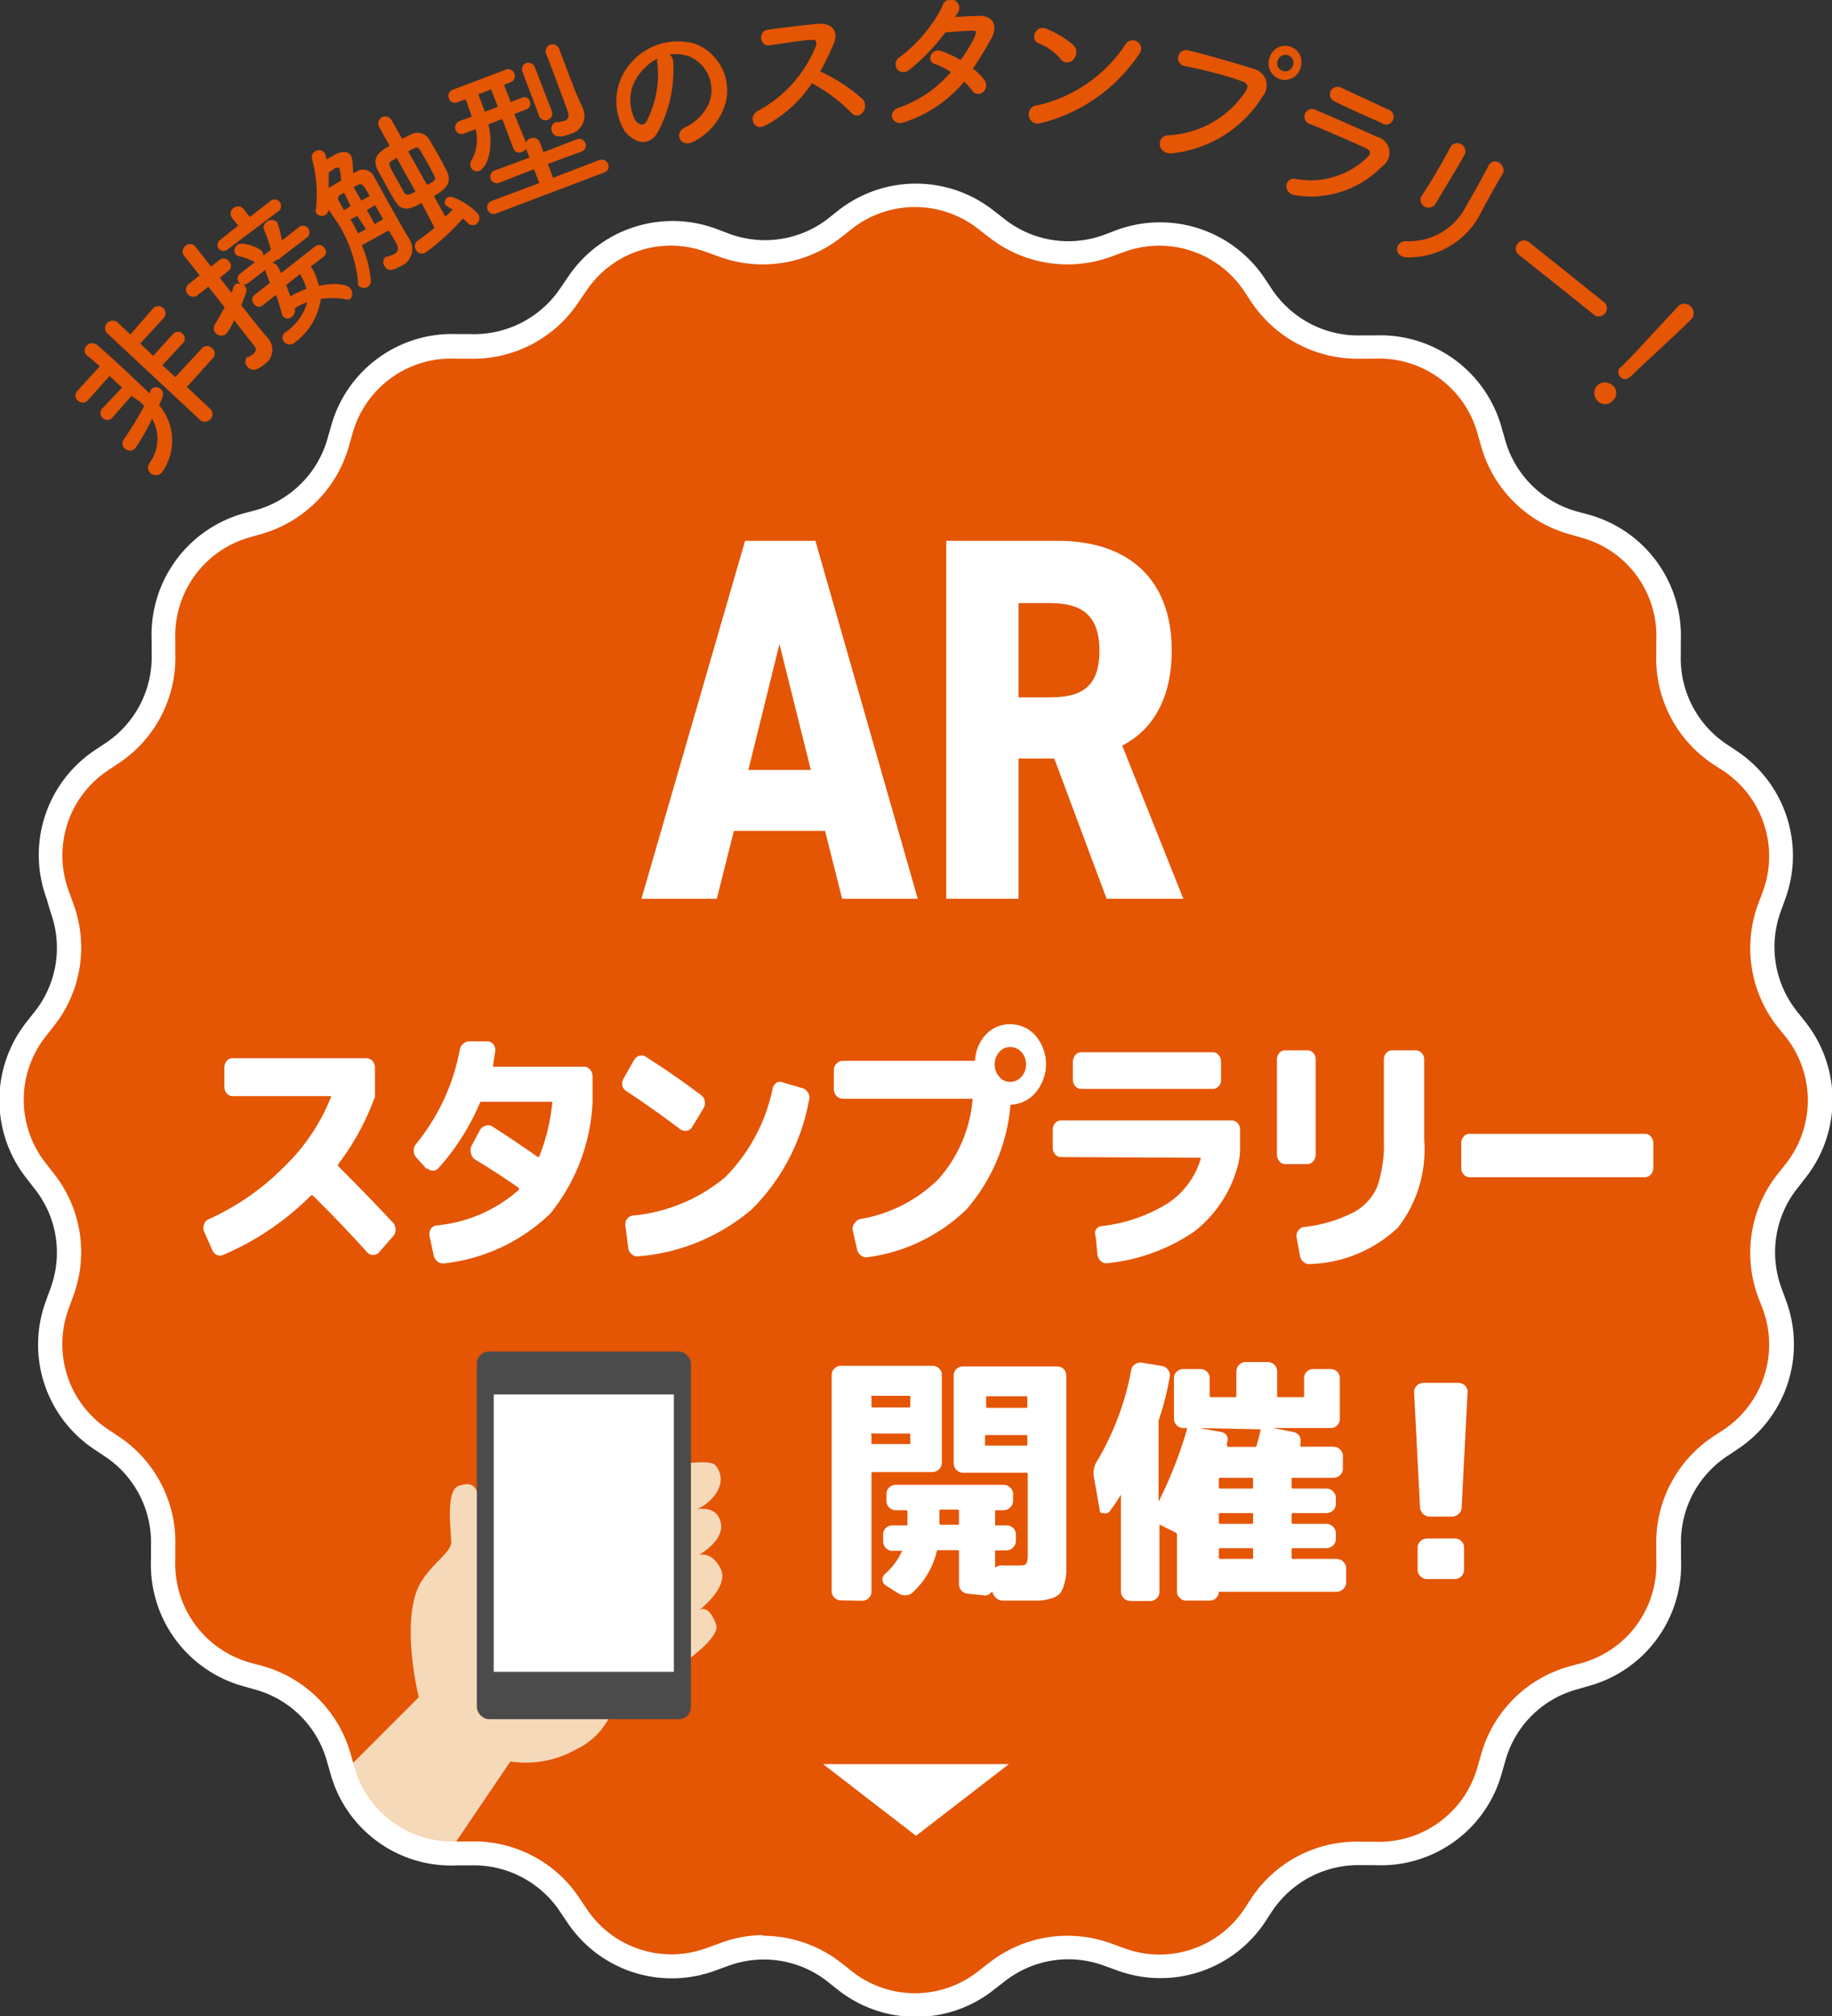 <svg xmlns="http://www.w3.org/2000/svg" xmlns:xlink="http://www.w3.org/1999/xlink" viewBox="0 0 83.6 91.97"><rect x="0" y="0" width="83.6" height="91.97" fill="#333333" stroke="none"/><defs><style>.cls-1{fill:none;}.cls-2{fill:#e45504;}.cls-3{clip-path:url(#clip-path);}.cls-4{fill:#f6d9b9;}.cls-5{fill:#4c4b4c;}.cls-6{fill:#fff;}</style><clipPath id="clip-path"><path class="cls-1" d="M45,10.05l.48.38a5.26,5.26,0,0,0,5,.8l.58-.22a5.22,5.22,0,0,1,6.14,2l.34.51a5.23,5.23,0,0,0,4.55,2.32l.61,0A5.23,5.23,0,0,1,68,19.61l.17.59a5.21,5.21,0,0,0,3.6,3.61l.6.17a5.2,5.2,0,0,1,3.79,5.22l0,.62a5.22,5.22,0,0,0,2.31,4.54l.52.34a5.22,5.22,0,0,1,2,6.15l-.21.58a5.19,5.19,0,0,0,.8,5l.38.49a5.23,5.23,0,0,1,0,6.46l-.38.48a5.21,5.21,0,0,0-.8,5l.21.58a5.21,5.21,0,0,1-2,6.14l-.52.34a5.22,5.22,0,0,0-2.31,4.55l0,.61a5.22,5.22,0,0,1-3.79,5.23l-.6.17a5.2,5.2,0,0,0-3.6,3.6l-.17.6a5.21,5.21,0,0,1-5.23,3.79l-.61,0a5.22,5.22,0,0,0-4.55,2.31l-.34.52a5.21,5.21,0,0,1-6.14,2l-.58-.21a5.21,5.21,0,0,0-5,.8l-.48.38a5.23,5.23,0,0,1-6.46,0l-.49-.38a5.19,5.19,0,0,0-5-.8l-.58.21a5.21,5.21,0,0,1-6.14-2L26,86.83a5.22,5.22,0,0,0-4.54-2.31l-.62,0a5.2,5.2,0,0,1-5.22-3.79l-.17-.6a5.2,5.2,0,0,0-3.61-3.6l-.59-.17a5.24,5.24,0,0,1-3.8-5.23l0-.61A5.23,5.23,0,0,0,5.14,66l-.51-.34a5.22,5.22,0,0,1-2-6.14l.22-.58a5.23,5.23,0,0,0-.8-5l-.38-.48a5.2,5.2,0,0,1,0-6.46l.38-.49a5.21,5.21,0,0,0,.8-5l-.22-.58a5.23,5.23,0,0,1,2-6.15l.51-.34a5.22,5.22,0,0,0,2.32-4.54l0-.62A5.22,5.22,0,0,1,11.23,24l.59-.17a5.21,5.21,0,0,0,3.61-3.61l.17-.59a5.22,5.22,0,0,1,5.22-3.8l.62,0A5.22,5.22,0,0,0,26,13.52l.35-.51a5.21,5.21,0,0,1,6.14-2l.58.22a5.24,5.24,0,0,0,5-.8l.49-.38A5.2,5.2,0,0,1,45,10.05Z"/></clipPath></defs><g id="レイヤー_2" data-name="レイヤー 2"><g id="デザイン"><path class="cls-2" d="M45,10.05l.48.38a5.26,5.26,0,0,0,5,.8l.58-.22a5.22,5.22,0,0,1,6.14,2l.34.51a5.23,5.23,0,0,0,4.55,2.32l.61,0A5.23,5.23,0,0,1,68,19.61l.17.59a5.21,5.21,0,0,0,3.6,3.61l.6.17a5.2,5.2,0,0,1,3.79,5.22l0,.62a5.22,5.22,0,0,0,2.31,4.54l.52.34a5.22,5.22,0,0,1,2,6.15l-.21.58a5.19,5.19,0,0,0,.8,5l.38.49a5.23,5.23,0,0,1,0,6.46l-.38.48a5.21,5.21,0,0,0-.8,5l.21.58a5.21,5.21,0,0,1-2,6.14l-.52.34a5.22,5.22,0,0,0-2.31,4.55l0,.61a5.22,5.22,0,0,1-3.79,5.23l-.6.17a5.2,5.2,0,0,0-3.6,3.6l-.17.6a5.21,5.21,0,0,1-5.23,3.79l-.61,0a5.22,5.22,0,0,0-4.55,2.31l-.34.52a5.21,5.21,0,0,1-6.14,2l-.58-.21a5.21,5.21,0,0,0-5,.8l-.48.38a5.23,5.23,0,0,1-6.46,0l-.49-.38a5.19,5.19,0,0,0-5-.8l-.58.21a5.21,5.21,0,0,1-6.14-2L26,86.83a5.22,5.22,0,0,0-4.54-2.31l-.62,0a5.2,5.2,0,0,1-5.22-3.79l-.17-.6a5.2,5.2,0,0,0-3.61-3.6l-.59-.17a5.24,5.24,0,0,1-3.8-5.23l0-.61A5.23,5.23,0,0,0,5.14,66l-.51-.34a5.22,5.22,0,0,1-2-6.14l.22-.58a5.23,5.23,0,0,0-.8-5l-.38-.48a5.2,5.2,0,0,1,0-6.46l.38-.49a5.21,5.21,0,0,0,.8-5l-.22-.58a5.23,5.23,0,0,1,2-6.15l.51-.34a5.22,5.22,0,0,0,2.32-4.54l0-.62A5.22,5.22,0,0,1,11.23,24l.59-.17a5.21,5.21,0,0,0,3.61-3.61l.17-.59a5.22,5.22,0,0,1,5.22-3.8l.62,0A5.22,5.22,0,0,0,26,13.52l.35-.51a5.21,5.21,0,0,1,6.14-2l.58.22a5.24,5.24,0,0,0,5-.8l.49-.38A5.2,5.2,0,0,1,45,10.05Z"/><g class="cls-3"><path class="cls-4" d="M15.11,81.42l4-4s-.83-3.32,0-5.07c.47-.94,1.48-1.52,1.48-2s-.28-2.4.36-2.58.79-.09,1.16,1.24c0,0,9.9-3,10.55-2.16s-.23,1.75-.88,2c0,0,.92-.23,1.11.6s-1,1.48-1,1.48.6-.19,1,.64-1,1.89-1,1.89.42-.37.79.64S28,77.87,28,77.87a3.27,3.27,0,0,1-1.71,1.93,4.67,4.67,0,0,1-3,.55l-3.19,4.71Z"/><rect class="cls-5" x="21.76" y="61.65" width="9.77" height="16.77" rx="0.55"/><rect class="cls-6" x="22.53" y="63.61" width="8.22" height="12.65"/></g><path class="cls-6" d="M41.8,92a5.74,5.74,0,0,1-3.57-1.24l-.48-.38a4.7,4.7,0,0,0-4.51-.71l-.58.21a5.73,5.73,0,0,1-6.78-2.2l-.35-.52a4.73,4.73,0,0,0-4.07-2.07l-.62,0a5.71,5.71,0,0,1-5.76-4.19l-.17-.59a4.69,4.69,0,0,0-3.23-3.23l-.6-.17a5.75,5.75,0,0,1-4.19-5.77l0-.62a4.71,4.71,0,0,0-2.08-4.07l-.51-.34a5.73,5.73,0,0,1-2.2-6.78l.21-.58a4.67,4.67,0,0,0-.72-4.51l-.38-.49a5.75,5.75,0,0,1,0-7.13l.38-.48a4.69,4.69,0,0,0,.72-4.52L2.13,41a5.74,5.74,0,0,1,2.2-6.78l.51-.34a4.71,4.71,0,0,0,2.08-4.07l0-.62a5.75,5.75,0,0,1,4.19-5.77l.6-.16a4.73,4.73,0,0,0,3.23-3.23l.17-.6a5.73,5.73,0,0,1,5.76-4.19l.62,0a4.74,4.74,0,0,0,4.07-2.08l.35-.51a5.74,5.74,0,0,1,6.78-2.21l.58.22A4.7,4.7,0,0,0,37.75,10l.48-.38a5.73,5.73,0,0,1,7.13,0l.49.38a4.7,4.7,0,0,0,4.51.72l.58-.22a5.74,5.74,0,0,1,6.78,2.21l.34.51a4.74,4.74,0,0,0,4.08,2.08l.61,0a5.75,5.75,0,0,1,5.77,4.19l.17.6a4.71,4.71,0,0,0,3.23,3.23l.59.16a5.73,5.73,0,0,1,4.19,5.77l0,.62a4.71,4.71,0,0,0,2.08,4.07l.51.34A5.74,5.74,0,0,1,81.47,41l-.21.58A4.71,4.71,0,0,0,82,46.13l.38.48a5.73,5.73,0,0,1,0,7.13l-.38.49a4.69,4.69,0,0,0-.71,4.51l.21.58a5.73,5.73,0,0,1-2.2,6.78l-.51.34a4.71,4.71,0,0,0-2.08,4.07l0,.62a5.73,5.73,0,0,1-4.19,5.77l-.59.17a4.67,4.67,0,0,0-3.23,3.23l-.17.59a5.72,5.72,0,0,1-5.77,4.19l-.61,0a4.74,4.74,0,0,0-4.08,2.07l-.34.52a5.73,5.73,0,0,1-6.78,2.2l-.58-.21a4.7,4.7,0,0,0-4.51.71l-.49.38A5.71,5.71,0,0,1,41.8,92Zm-7-3.7a5.8,5.8,0,0,1,3.58,1.23l.48.38a4.65,4.65,0,0,0,5.79,0l.49-.38a5.8,5.8,0,0,1,5.56-.88l.58.21a4.64,4.64,0,0,0,5.5-1.78l.34-.52a5.77,5.77,0,0,1,5-2.55l.62,0a4.66,4.66,0,0,0,4.68-3.4l.17-.59a5.79,5.79,0,0,1,4-4l.59-.16a4.66,4.66,0,0,0,3.4-4.69l0-.61a5.81,5.81,0,0,1,2.55-5l.52-.34a4.67,4.67,0,0,0,1.79-5.51l-.22-.57a5.8,5.8,0,0,1,.88-5.56l.39-.49a4.67,4.67,0,0,0,0-5.79l-.39-.48a5.8,5.8,0,0,1-.88-5.56l.22-.58a4.67,4.67,0,0,0-1.79-5.51l-.52-.34a5.79,5.79,0,0,1-2.55-5l0-.62a4.64,4.64,0,0,0-3.4-4.68l-.59-.17a5.8,5.8,0,0,1-4-4l-.17-.6a4.66,4.66,0,0,0-4.68-3.4l-.62,0a5.81,5.81,0,0,1-5-2.56l-.34-.51a4.65,4.65,0,0,0-5.5-1.79l-.58.21a5.8,5.8,0,0,1-5.56-.88l-.49-.38a4.67,4.67,0,0,0-5.79,0l-.48.38a5.8,5.8,0,0,1-5.56.88l-.58-.21a4.64,4.64,0,0,0-5.5,1.79l-.35.51a5.77,5.77,0,0,1-5,2.56l-.62,0a4.67,4.67,0,0,0-4.68,3.4l-.17.6a5.8,5.8,0,0,1-4,4l-.59.17A4.66,4.66,0,0,0,8,29.18l0,.62a5.78,5.78,0,0,1-2.56,5l-.51.34a4.66,4.66,0,0,0-1.79,5.51l.21.58a5.77,5.77,0,0,1-.88,5.56l-.38.48a4.67,4.67,0,0,0,0,5.79l.38.49a5.76,5.76,0,0,1,.88,5.55l-.21.58A4.66,4.66,0,0,0,4.93,65.2l.51.34a5.79,5.79,0,0,1,2.56,5l0,.61a4.68,4.68,0,0,0,3.41,4.69L12,76a5.8,5.8,0,0,1,4,4l.17.6A4.65,4.65,0,0,0,20.8,84l.62,0a5.77,5.77,0,0,1,5,2.55l.35.52a4.64,4.64,0,0,0,5.5,1.78l.58-.21A5.62,5.62,0,0,1,34.84,88.27Z"/><path class="cls-6" d="M9.68,57l-.37-.83a.44.44,0,0,1,0-.32.36.36,0,0,1,.2-.23A11.49,11.49,0,0,0,13,53.19,9,9,0,0,0,15.12,50s0,0,0,0H10.62a.34.34,0,0,1-.27-.12.45.45,0,0,1-.11-.32V48.7a.44.44,0,0,1,.11-.31.34.34,0,0,1,.27-.12h6.09a.38.38,0,0,1,.28.12.45.45,0,0,1,.12.31v1.23a.33.33,0,0,1,0,.1,11.64,11.64,0,0,1-1.68,3.08s0,0,0,.08c.83.83,1.67,1.69,2.51,2.59a.47.47,0,0,1,.11.31.44.44,0,0,1-.11.3l-.63.72a.32.32,0,0,1-.27.13.34.34,0,0,1-.28-.11c-.9-1-1.73-1.85-2.49-2.6,0,0-.06,0-.08,0a12.59,12.59,0,0,1-4,2.71.35.35,0,0,1-.3,0A.4.4,0,0,1,9.68,57Z"/><path class="cls-6" d="M19.49,53.35,19,52.8a.41.41,0,0,1-.12-.3.45.45,0,0,1,.1-.31,9.55,9.55,0,0,0,2-4.3.46.46,0,0,1,.17-.29.43.43,0,0,1,.29-.1l.82,0a.4.4,0,0,1,.26.14.46.46,0,0,1,.08.3l-.1.66s0,.06,0,.06h4.16a.35.35,0,0,1,.27.13.49.49,0,0,1,.11.31v1.19a8.71,8.71,0,0,1-1.93,5.07,8.3,8.3,0,0,1-4.84,2.27.41.41,0,0,1-.3-.08.52.52,0,0,1-.18-.29l-.19-.88a.47.47,0,0,1,.05-.31.37.37,0,0,1,.25-.17,6.56,6.56,0,0,0,3.78-1.63,0,0,0,0,0,0-.08c-.46-.32-1.11-.76-2-1.3a.39.39,0,0,1-.18-.26.48.48,0,0,1,0-.33l.39-.73a.41.41,0,0,1,.24-.21.35.35,0,0,1,.3,0q1.05.67,2.1,1.41s.05,0,.07,0a8.86,8.86,0,0,0,.6-2.45s0-.06,0-.06H22c-.05,0-.07,0-.08,0a10.67,10.67,0,0,1-1.89,3,.34.34,0,0,1-.55,0Z"/><path class="cls-6" d="M28.58,49.77a.39.39,0,0,1-.18-.26.44.44,0,0,1,.06-.32l.47-.83a.38.38,0,0,1,.25-.2.35.35,0,0,1,.3.05c.89.57,1.73,1.15,2.52,1.75a.38.38,0,0,1,.16.27.47.47,0,0,1-.06.33l-.51.84a.35.35,0,0,1-.25.18.4.4,0,0,1-.3-.07Q29.81,50.58,28.58,49.77Zm8.05-.13a.42.42,0,0,1,.24.2.38.38,0,0,1,.05.33,9.37,9.37,0,0,1-2.62,5,9.11,9.11,0,0,1-5.2,2.14.34.34,0,0,1-.28-.11.39.39,0,0,1-.15-.28l-.13-1a.42.42,0,0,1,.07-.31.37.37,0,0,1,.26-.16,7.69,7.69,0,0,0,4.21-1.74,8,8,0,0,0,2.18-4.07.42.42,0,0,1,.19-.26.33.33,0,0,1,.29,0Z"/><path class="cls-6" d="M46.1,46.72a1.52,1.52,0,0,1,1.17.54,2,2,0,0,1,0,2.56,1.55,1.55,0,0,1-1.11.57s-.06,0-.06.07v.07a8.3,8.3,0,0,1-2,4.64,8,8,0,0,1-4.52,2.18.37.37,0,0,1-.29-.08.46.46,0,0,1-.18-.28l-.2-.88A.37.37,0,0,1,39,55.8a.41.41,0,0,1,.24-.19,6.64,6.64,0,0,0,3.58-1.82,6.26,6.26,0,0,0,1.56-3.62s0-.05,0-.05H38.45a.39.39,0,0,1-.28-.13.45.45,0,0,1-.12-.31v-.86a.41.41,0,0,1,.12-.3.39.39,0,0,1,.28-.13h6s.05,0,.05-.07A1.84,1.84,0,0,1,45,47.18,1.48,1.48,0,0,1,46.1,46.72Zm-.5,2.4a.64.64,0,0,0,.5.23.68.68,0,0,0,.51-.23.84.84,0,0,0,.21-.57.81.81,0,0,0-.21-.56.68.68,0,0,0-.51-.23.64.64,0,0,0-.5.23.81.81,0,0,0-.21.56A.84.84,0,0,0,45.6,49.12Z"/><path class="cls-6" d="M48.42,52.78a.32.32,0,0,1-.27-.13.42.42,0,0,1-.11-.31v-.79a.45.45,0,0,1,.11-.32.34.34,0,0,1,.27-.12H56.2a.38.38,0,0,1,.28.12.5.5,0,0,1,.11.32v.79a3,3,0,0,1-.11.85,5.63,5.63,0,0,1-2,3,8.58,8.58,0,0,1-3.93,1.43.37.37,0,0,1-.3-.08.48.48,0,0,1-.17-.3L50,56.41A.41.41,0,0,1,50,56.1a.36.36,0,0,1,.26-.17,7.29,7.29,0,0,0,3.06-1.06,3.7,3.7,0,0,0,1.47-2s0-.06,0-.06ZM49.34,48h6a.32.32,0,0,1,.27.13.42.42,0,0,1,.11.31v.81a.4.4,0,0,1-.11.3.34.34,0,0,1-.27.12h-6a.34.34,0,0,1-.27-.12.44.44,0,0,1-.11-.3v-.81a.47.47,0,0,1,.11-.31A.32.32,0,0,1,49.34,48Z"/><path class="cls-6" d="M58.65,53.1a.35.35,0,0,1-.27-.13.49.49,0,0,1-.11-.31V48.33a.44.44,0,0,1,.11-.3.34.34,0,0,1,.27-.12h1a.36.36,0,0,1,.28.12.44.44,0,0,1,.11.3v4.33a.49.49,0,0,1-.11.31.37.37,0,0,1-.28.13Zm4.94-5.19h1a.36.36,0,0,1,.28.12.41.41,0,0,1,.12.3V52a5.79,5.79,0,0,1-1.2,4,6.12,6.12,0,0,1-4,1.66.37.37,0,0,1-.3-.09.46.46,0,0,1-.17-.29l-.15-.83a.37.37,0,0,1,.07-.31.38.38,0,0,1,.25-.17,6.42,6.42,0,0,0,2.26-.66,2.39,2.39,0,0,0,1.1-1.19,5.92,5.92,0,0,0,.3-2.1V48.33a.44.44,0,0,1,.11-.3A.38.38,0,0,1,63.59,47.91Z"/><path class="cls-6" d="M67.06,53.7a.35.35,0,0,1-.27-.13.44.44,0,0,1-.11-.31v-1.1a.41.41,0,0,1,.11-.31.32.32,0,0,1,.27-.13h8a.35.35,0,0,1,.28.13.45.45,0,0,1,.11.31v1.1a.49.49,0,0,1-.11.31.39.39,0,0,1-.28.13Z"/><path class="cls-6" d="M38.38,73a.44.44,0,0,1-.3-.12.45.45,0,0,1-.13-.3V62.72a.43.43,0,0,1,.13-.3.44.44,0,0,1,.3-.12h4.17a.41.41,0,0,1,.3.12.39.39,0,0,1,.13.3v4a.44.44,0,0,1-.43.43H39.83a.05.05,0,0,0-.06.06V72.6a.43.43,0,0,1-.43.42Zm1.39-9.27v.41a.05.05,0,0,0,.06.06h1.65a.05.05,0,0,0,.06-.06v-.41a.05.05,0,0,0-.06-.06H39.83A.05.05,0,0,0,39.77,63.75Zm0,1.72v.42s0,0,.06,0h1.65s.06,0,.06,0v-.42a.05.05,0,0,0-.06-.06H39.83A.05.05,0,0,0,39.77,65.47Zm4.42,7.25a.44.44,0,0,1-.43-.43V70.77a.05.05,0,0,0-.06-.06h-.89s-.05,0-.06.05a3.74,3.74,0,0,1-1.09,1.87.47.47,0,0,1-.31.14.57.57,0,0,1-.36-.09l-.57-.36a.32.32,0,0,1-.15-.25.33.33,0,0,1,.11-.27,3.08,3.08,0,0,0,.79-1.06s0,0,0,0h-.46a.41.41,0,0,1-.29-.13.44.44,0,0,1-.12-.3V70a.42.42,0,0,1,.12-.3.4.4,0,0,1,.29-.12h.64a.05.05,0,0,0,.06-.06v-.58s0-.05-.06-.05h-.48a.45.45,0,0,1-.3-.13.44.44,0,0,1-.12-.3v-.31a.4.4,0,0,1,.12-.29.41.41,0,0,1,.3-.13h4.93a.41.41,0,0,1,.3.13.37.37,0,0,1,.13.29v.31a.41.41,0,0,1-.13.3.45.45,0,0,1-.3.13h-.39s0,0,0,.05v.58s0,.06,0,.06h.52a.41.41,0,0,1,.3.12.39.39,0,0,1,.13.3v.29a.41.41,0,0,1-.13.3.42.42,0,0,1-.3.13h-.52s0,0,0,.06v.73s0,0,0,0h0a.43.43,0,0,1,.27-.1l.68,0c.26,0,.41,0,.46-.07s.08-.18.08-.42V67.24a.05.05,0,0,0-.06-.06H43.94a.43.43,0,0,1-.42-.43v-4a.42.42,0,0,1,.12-.3.44.44,0,0,1,.3-.12h4.3a.44.44,0,0,1,.3.12.42.42,0,0,1,.12.3v8.11c0,.36,0,.65,0,.86a2.58,2.58,0,0,1-.11.59,1.17,1.17,0,0,1-.19.39,1,1,0,0,1-.38.21,2.43,2.43,0,0,1-.55.1l-.81,0-.9,0a.47.47,0,0,1-.29-.14.54.54,0,0,1-.15-.29,0,0,0,0,0,0,0h0a.42.42,0,0,1-.34.2Zm-.49-3.15a.05.05,0,0,0,.06-.06v-.58s0-.05-.06-.05h-.77s-.06,0-.06.05v.57s0,.07.06.07ZM45,63.75v.41s0,.06.05.06h1.77a.05.05,0,0,0,.06-.06v-.41a.05.05,0,0,0-.06-.06H45S45,63.71,45,63.75Zm1.82,2.19s.06,0,.06,0v-.42a.05.05,0,0,0-.06-.06H45s-.05,0-.05.06v.42s0,0,.05,0Z"/><path class="cls-6" d="M50.18,68.86l-.26-1.47a1,1,0,0,1,.16-.77,12.63,12.63,0,0,0,1.54-4.12.37.37,0,0,1,.18-.27.41.41,0,0,1,.32-.07l.91.15a.43.43,0,0,1,.28.18.42.42,0,0,1,.07.31,12.82,12.82,0,0,1-.51,2,.74.74,0,0,0,0,.12v3.58s0,0,0,0a19.48,19.48,0,0,0,1.29-3.28s0-.08,0-.08H54a.43.43,0,0,1-.43-.42V62.86a.37.37,0,0,1,.13-.29.41.41,0,0,1,.3-.12h.78a.44.44,0,0,1,.3.12.4.4,0,0,1,.12.29v.81s0,.06.07.06h1.09a.05.05,0,0,0,.06-.06V62.55a.43.43,0,0,1,.13-.3.44.44,0,0,1,.3-.12h1a.44.44,0,0,1,.3.12.43.43,0,0,1,.13.3v1.12a.05.05,0,0,0,.06.06h1.11a.05.05,0,0,0,.06-.06v-.81a.41.41,0,0,1,.41-.41h.8a.44.44,0,0,1,.3.12.4.4,0,0,1,.12.29v1.86a.41.41,0,0,1-.42.42H58.09v0l.93.18a.41.41,0,0,1,.27.18.38.38,0,0,1,.05.31.21.21,0,0,1,0,.06.56.56,0,0,1,0,.07s0,.05,0,.05h1.51a.39.39,0,0,1,.3.13.38.38,0,0,1,.13.3V67a.37.37,0,0,1-.13.29.42.42,0,0,1-.3.12H59a.05.05,0,0,0-.06.06v.37a.05.05,0,0,0,.06.06h1.53a.41.41,0,0,1,.3.13.42.42,0,0,1,.13.3v.27a.45.45,0,0,1-.13.3.44.44,0,0,1-.3.12H59a.05.05,0,0,0-.06.06v.37a.05.05,0,0,0,.06.06h1.53a.41.41,0,0,1,.3.13.42.42,0,0,1,.13.3v.27a.41.41,0,0,1-.13.29.44.44,0,0,1-.3.12H59a.05.05,0,0,0-.06.06v.37a.05.05,0,0,0,.06.06H61a.44.44,0,0,1,.43.43v.64a.44.44,0,0,1-.43.43H55.67s-.05,0-.05,0a.39.39,0,0,1-.12.28.38.38,0,0,1-.29.12H54.13a.38.38,0,0,1-.29-.12.37.37,0,0,1-.13-.29V70a.1.1,0,0,0-.06-.09l-.74-.37s0,0,0,0,0,0,0,0v3.06a.41.41,0,0,1-.12.3.39.39,0,0,1-.3.13h-.91a.44.44,0,0,1-.43-.43V68.18s0,0,0,0h0a8.56,8.56,0,0,1-.52.77.17.17,0,0,1-.13.07.17.17,0,0,1-.14,0A.14.14,0,0,1,50.18,68.86Zm4.55-3.72v0l1,.18a.37.37,0,0,1,.26.18.34.34,0,0,1,0,.31.15.15,0,0,1,0,.06S56,66,56,66,56,66,56,66h1.27a.07.07,0,0,0,.07-.05c.06-.21.13-.46.19-.75a0,0,0,0,0,0,0,0,0,0,0,0,0,0Zm2.45,2.7v-.37a.05.05,0,0,0-.06-.06H55.67s-.05,0-.05.06v.37s0,.06.05.06h1.45A.05.05,0,0,0,57.18,67.84Zm0,1.61v-.37a.05.05,0,0,0-.06-.06H55.67s-.05,0-.05.06v.37s0,.06.05.06h1.45A.05.05,0,0,0,57.18,69.45Zm0,1.6v-.37a.05.05,0,0,0-.06-.06H55.67s-.05,0-.05.06v.37s0,.06.05.06h1.45A.05.05,0,0,0,57.18,71.05Z"/><path class="cls-6" d="M65.25,69.18a.45.45,0,0,1-.31-.12.47.47,0,0,1-.14-.3l-.27-5.25a.37.37,0,0,1,.12-.3.42.42,0,0,1,.3-.13h1.61a.45.45,0,0,1,.3.13.39.39,0,0,1,.11.3l-.27,5.25a.39.39,0,0,1-.14.3.43.43,0,0,1-.31.12Zm1.12,1a.45.45,0,0,1,.32.12.41.41,0,0,1,.12.3v1a.41.41,0,0,1-.12.3.42.42,0,0,1-.32.13H65.13a.4.4,0,0,1-.31-.13.38.38,0,0,1-.13-.3v-1a.38.38,0,0,1,.13-.3.43.43,0,0,1,.31-.12Z"/><path class="cls-2" d="M6.85,17.84a.15.15,0,0,1,.06-.09.29.29,0,0,1,.42,0c.18.16.13.31-.07.73a2.49,2.49,0,0,1,.12,3.08.37.37,0,0,1-.54,0,.35.35,0,0,1,0-.46,1.86,1.86,0,0,0,.1-2,9.68,9.68,0,0,1-.77,1.35.34.34,0,0,1-.49,0,.32.32,0,0,1,0-.45,14.48,14.48,0,0,0,.9-1.48l-.21-.21L6,18.06l-.88,1a.3.3,0,0,1-.44,0,.3.3,0,0,1,0-.44l.89-.94L5,17.15,4,18.27a.31.31,0,0,1-.45,0,.3.3,0,0,1,0-.46l1-1.1c-.22-.2-.43-.38-.59-.5l0,0a.31.31,0,0,1,0-.45.35.35,0,0,1,.5,0c.29.25.77.68,1.22,1.1l1.06,1,.1.1Zm1.68-.19,1.06,1a.32.32,0,0,1,0,.48.33.33,0,0,1-.49,0L4.9,15.21a.32.32,0,0,1,0-.48.34.34,0,0,1,.49,0l.56.53L7,14.05a.33.33,0,0,1,.48.45L6.4,15.67l.59.56.91-1a.3.3,0,0,1,.44,0,.3.3,0,0,1,0,.43l-.93,1L8,17.2l1.22-1.32a.31.31,0,0,1,.45,0,.3.3,0,0,1,.05.45Z"/><path class="cls-2" d="M14.77,11.71l-.58.44a2.87,2.87,0,0,1,.36.89c.6-.13,1.25-.12,1.43.11a.36.36,0,0,1,0,.49.31.31,0,0,1-.26,0,3.56,3.56,0,0,0-1.08,0,3,3,0,0,1-1.21,2,.33.33,0,0,1-.47-.05.29.29,0,0,1,.06-.43,2.47,2.47,0,0,0,1-1.37,2.45,2.45,0,0,0-.57.27.36.36,0,0,1-.12.38.28.28,0,0,1-.41,0,.34.34,0,0,1-.07-.16,6.61,6.61,0,0,0-.26-.83l-.6.48h0a.27.27,0,0,1-.4-.06.28.28,0,0,1,0-.4l.73-.57c-.21-.51-.21-.51-.19-.61l-.8.62a.28.28,0,0,1-.23.06.12.12,0,0,1,.07.07.31.31,0,0,1,.05.33c-.06.18-.13.36-.21.55l.56.71c.07.1.5.62.67.81l0,0a.8.8,0,0,1-.2,1.2c-.3.23-.54.34-.75.08a.31.31,0,0,1,0-.44l.05,0a1.06,1.06,0,0,0,.2-.12c.11-.09.19-.21.07-.37l-.93-1.19a2.32,2.32,0,0,1-.37.64.35.35,0,0,1-.49-.07.33.33,0,0,1,0-.39c.16-.28.3-.52.43-.76l-.74-.94-.5.39a.32.32,0,0,1-.45-.06.31.31,0,0,1,.05-.45l.5-.4-.69-.87a.32.32,0,0,1,.05-.48.31.31,0,0,1,.47.07l.69.88.38-.3a.31.31,0,0,1,.45.07.29.29,0,0,1-.05.44l-.38.3.53.68a2,2,0,0,0,.1-.26.3.3,0,0,1,.09-.13.27.27,0,0,1,.23,0l-.07-.07a.28.28,0,0,1,.05-.41l.67-.52a2.75,2.75,0,0,0-.71-.27.28.28,0,0,1-.17-.09.32.32,0,0,1,.08-.43c.22-.18,1,.13,1.11.28a.32.32,0,0,1,.08.21l.34-.27a6.62,6.62,0,0,0-.3-.89.28.28,0,0,1,.09-.37.36.36,0,0,1,.49,0,3.57,3.57,0,0,1,.22.84l.78-.61a.29.29,0,0,1,.42.05.3.3,0,0,1-.05.42l-1.21.93-.08.08-.08,0-.21.16a.33.33,0,0,1,.22.11,2.78,2.78,0,0,1,.17.35l1.57-1.23a.28.28,0,0,1,.4.07.27.27,0,0,1,0,.39Zm-4.36-.35a.3.3,0,0,1-.42,0,.29.29,0,0,1,.06-.42l.82-.65-.28-.35h0a.31.31,0,0,1,.07-.45.32.32,0,0,1,.46.05l.28.36.9-.7a.3.3,0,1,1,.37.46ZM13.06,13l.19.52a4.43,4.43,0,0,1,.73-.34,2.17,2.17,0,0,0-.29-.68Z"/><path class="cls-2" d="M17.74,10.51l-1.23.68a5,5,0,0,1,.41,1.58.32.32,0,0,1-.58.23.33.33,0,0,1,0-.15,6.3,6.3,0,0,0-.91-2.65L15,9.57a.34.34,0,0,1-.16.24.32.32,0,0,1-.42-.1.34.34,0,0,1,0-.21,6.12,6.12,0,0,0-.18-2.24.3.3,0,0,1,.15-.36.31.31,0,0,1,.43.09,1.1,1.1,0,0,1,.08.28l.36-.2c.4-.22.63-.15.73,0s.09.2.13.83l.12-.06a.56.56,0,0,1,.85.26c.13.22.28.49.42.76.71,1.27.85,1.52,1.18,2.06v0a.84.84,0,0,1-.4,1.22c-.29.16-.58.29-.74,0a.31.31,0,0,1,.06-.43l.06,0a3,3,0,0,0,.32-.12c.16-.09.24-.24.08-.52ZM15.49,7.69c0-.08-.13-.05-.24,0L15,7.88c0,.55,0,.59,0,.7l.14-.09.42-.25A2.11,2.11,0,0,0,15.49,7.69Zm.21,1.1-.14.08a.2.2,0,0,0-.08.32l.22.4L16,9.4Zm.6,1.06L16,10c.12.21.23.43.34.65l.36-.2Zm.57-.91c-.27-.47-.34-.61-.55-.5l-.18.1.35.61ZM17.48,10c-.11-.21-.24-.42-.36-.64l-.38.22.36.64Zm1.76-.74c-.59.33-.92.38-1.21-.09-.09-.14-.2-.32-.31-.53s-.37-.66-.48-.87c-.32-.63.14-.89.54-1.12l-.48-.86a.32.32,0,1,1,.57-.31l.48.85.39-.19a.62.62,0,0,1,.84.21c.13.22.31.52.47.81s.26.48.34.65c.3.6-.2.91-.59,1.13l.52.94c.13-.11.24-.22.34-.32-.3-.17-.31-.18-.35-.25A.27.27,0,0,1,20.43,9a.35.35,0,0,1,.25,0,3,3,0,0,1,1.14.76.35.35,0,0,1-.1.48.31.31,0,0,1-.38-.08l-.22-.19a10.6,10.6,0,0,1-1.7,1.55.31.31,0,0,1-.44-.12.31.31,0,0,1,.09-.43c.26-.18.52-.38.76-.58ZM18.1,7.2l-.23.14c-.17.11-.15.15.26.88.13.23.25.46.33.58s.2.11.5-.06Zm1.39,1.24c.33-.18.42-.23.32-.44l-.23-.44-.41-.71c-.11-.18-.18-.15-.54.06Z"/><path class="cls-2" d="M22.66,9.73a.29.29,0,0,1-.41-.17.3.3,0,0,1,.2-.4l2.16-.81-.24-.63-1.57.61a.3.3,0,1,1-.21-.56l1.57-.58L24,6.78a.3.3,0,0,1-.18.15.28.28,0,0,1-.39-.15l-.51-1.35-.63.24c.27,1.17-.1,2-.41,2.12a.29.29,0,0,1-.39-.16.33.33,0,0,1,0-.27,1.9,1.9,0,0,0,.21-1.47l-.51.2h0a.29.29,0,0,1-.4-.17.31.31,0,0,1,.18-.4h0l.56-.2-.06-.18-.12-.31c0-.1-.07-.2-.12-.3l-.35.13h0a.28.28,0,0,1-.39-.16.3.3,0,0,1,.18-.41l2.43-.92a.29.29,0,0,1,.37.19.28.28,0,0,1-.15.38h0L23,3.87l.31.79.52-.21h0a.27.27,0,0,1,.36.19A.29.29,0,0,1,24,5h0l-.53.2L24,6.5a.37.37,0,0,1,.2-.19.33.33,0,0,1,.44.2l.16.43,1.51-.58a.3.3,0,0,1,.4.17.29.29,0,0,1-.19.39L25,7.48l.24.63,2.11-.81a.31.31,0,0,1,.4.19.28.28,0,0,1-.18.38Zm-.25-5.65-.58.22c.09.24.16.46.24.65l.05.15.6-.23Zm1.44-.79A.3.3,0,0,1,24,2.88a.32.32,0,0,1,.41.19l.77,2a.31.31,0,0,1-.58.22Zm2.74,1.63h0A.86.86,0,0,1,26,6.12c-.43.16-.71.15-.81-.11a.33.33,0,0,1,.16-.44l.09,0a1.52,1.52,0,0,0,.32-.06c.15-.06.24-.17.14-.45s-.54-1.46-.8-2.15c-.07-.17-.12-.32-.16-.41a.32.32,0,1,1,.59-.23l.72,1.89Z"/><path class="cls-2" d="M30.72,2.82A6,6,0,0,1,30,6.06C29.6,6.7,29,6.55,28.52,6a2.63,2.63,0,0,1,.27-3.13A2.82,2.82,0,0,1,31.72,2a2.27,2.27,0,0,1,1.33,2.89,2.89,2.89,0,0,1-1.4,1.57c-.56.31-.94-.37-.39-.65a2.19,2.19,0,0,0,1.09-1.1,1.66,1.66,0,0,0-.88-2.13,1.83,1.83,0,0,0-.92-.09A.39.39,0,0,1,30.72,2.82Zm-1.49.49A1.94,1.94,0,0,0,29,5.5c.15.19.35.26.49.06A4.62,4.62,0,0,0,30,2.91a.48.48,0,0,1,0-.24A2.43,2.43,0,0,0,29.23,3.31Z"/><path class="cls-2" d="M34.9,5.74c-.49.26-.8-.44-.3-.69a5.81,5.81,0,0,0,2.65-3c0-.14,0-.25-.15-.23-.44,0-1.4.17-2,.25-.42.06-.52-.64-.08-.71s1.54-.2,2.24-.27,1,.31.81.84a11.65,11.65,0,0,1-.64,1.33,7.58,7.58,0,0,1,1.94,1.27c.32.39-.14,1-.52.62A7.27,7.27,0,0,0,37.05,3.8,5.86,5.86,0,0,1,34.9,5.74Z"/><path class="cls-2" d="M41.28,5.57c-.57.22-.82-.48-.28-.65a5.55,5.55,0,0,0,2.39-1.63,3,3,0,0,0-.73-.37c-.39-.12-.19-.75.3-.59a4.45,4.45,0,0,1,.87.41,6.78,6.78,0,0,0,.62-1c.14-.3.11-.34-.07-.34s-1,.06-1.24.08A9.2,9.2,0,0,1,41.48,3.2c-.48.33-.88-.32-.39-.62A6.72,6.72,0,0,0,43,.3a.39.39,0,1,1,.71.28l-.13.19L44.68.72c.72,0,.84.53.55,1.05s-.55.94-.83,1.36a2.49,2.49,0,0,1,.49.48.41.41,0,0,1,0,.56.33.33,0,0,1-.5,0A3.93,3.93,0,0,0,44,3.72,5.93,5.93,0,0,1,41.28,5.57Z"/><path class="cls-2" d="M47.49,5.62a.42.42,0,1,1-.12-.82,6.57,6.57,0,0,0,4-2.79c.29-.42,1,0,.57.52A7.62,7.62,0,0,1,47.49,5.62Zm.89-2.95a2.5,2.5,0,0,0-1-.7c-.4-.17-.11-.88.39-.65A4.59,4.59,0,0,1,49,2.07a.46.46,0,0,1,0,.62A.37.37,0,0,1,48.38,2.67Z"/><path class="cls-2" d="M53.32,6.17a4.5,4.5,0,0,0,3.52-2c.11-.17.14-.35-.11-.44C56.07,3.47,55,3.2,54,3a.37.37,0,0,1,.2-.71c.9.22,2.16.58,3,.85a.77.77,0,0,1,.43,1.24A5.56,5.56,0,0,1,53.43,7C52.79,7,52.76,6.19,53.32,6.17Zm5.11-2.55a.76.76,0,0,1-.49-1,.74.74,0,1,1,1.42.42A.75.75,0,0,1,58.43,3.62Zm.32-1.11a.38.38,0,0,0-.45.27A.36.36,0,1,0,59,3,.37.37,0,0,0,58.75,2.51Z"/><path class="cls-2" d="M59.13,8.91c-.6-.06-.54-.84,0-.75a3.7,3.7,0,0,0,3.28-1c.15-.16.16-.28-.08-.4-.65-.3-1.85-.82-2.55-1.1a.35.35,0,1,1,.27-.64c.83.35,1.92.83,2.79,1.22a.75.75,0,0,1,.22,1.36A4.52,4.52,0,0,1,59.13,8.91Zm3.92-3.3c-.6-.27-1.49-.65-2.18-1A.34.34,0,1,1,61.2,4l2.16,1a.35.35,0,1,1-.31.62Z"/><path class="cls-2" d="M64.16,11a2.91,2.91,0,0,0,2.76-1.63c.3-.5.74-1.3,1-1.8s.88,0,.64.38c-.33.54-.73,1.27-1,1.79a3.68,3.68,0,0,1-3.33,2C63.56,11.73,63.65,11,64.16,11ZM65,9.42a.35.35,0,0,1-.11-.51c.41-.61,1-1.62,1.32-2.24a.37.37,0,0,1,.64.35c-.31.59-1,1.68-1.33,2.26A.38.38,0,0,1,65,9.42Z"/><path class="cls-2" d="M69.32,11.63a.35.35,0,0,1-.07-.51.37.37,0,0,1,.53-.07l3.45,2.76a.37.37,0,0,1-.46.57Z"/><path class="cls-2" d="M72.89,18.27a.5.5,0,0,1,0-.69.52.52,0,0,1,.7,0,.45.45,0,0,1,0,.7A.46.46,0,0,1,72.89,18.27ZM74,16.72l.11-.11c.51-.51,1.67-1.78,2.46-2.63l0,0a.4.4,0,0,1,.58,0,.41.41,0,0,1,0,.61c-.61.61-2.13,2-2.64,2.49-.12.12-.34.34-.56.12a.3.3,0,0,1,0-.45Z"/><path class="cls-6" d="M32.71,41H29.27L34,24.67h3.21L41.88,41H38.43l-.78-3.1H33.49Zm2.86-11.62-1.42,5.74H37Z"/><path class="cls-6" d="M50.5,41l-2.39-6.4H46.48V41h-3.3V24.67h5.1c3.14,0,5.19,1.68,5.19,5,0,2.19-.87,3.63-2.26,4.34L54,41Zm-2.6-9.19c1.39,0,2.27-.42,2.27-2.12s-.88-2.18-2.27-2.18H46.48v4.3Z"/><polygon class="cls-6" points="41.8 83.74 46.04 80.47 37.56 80.47 41.8 83.74"/></g></g></svg>
